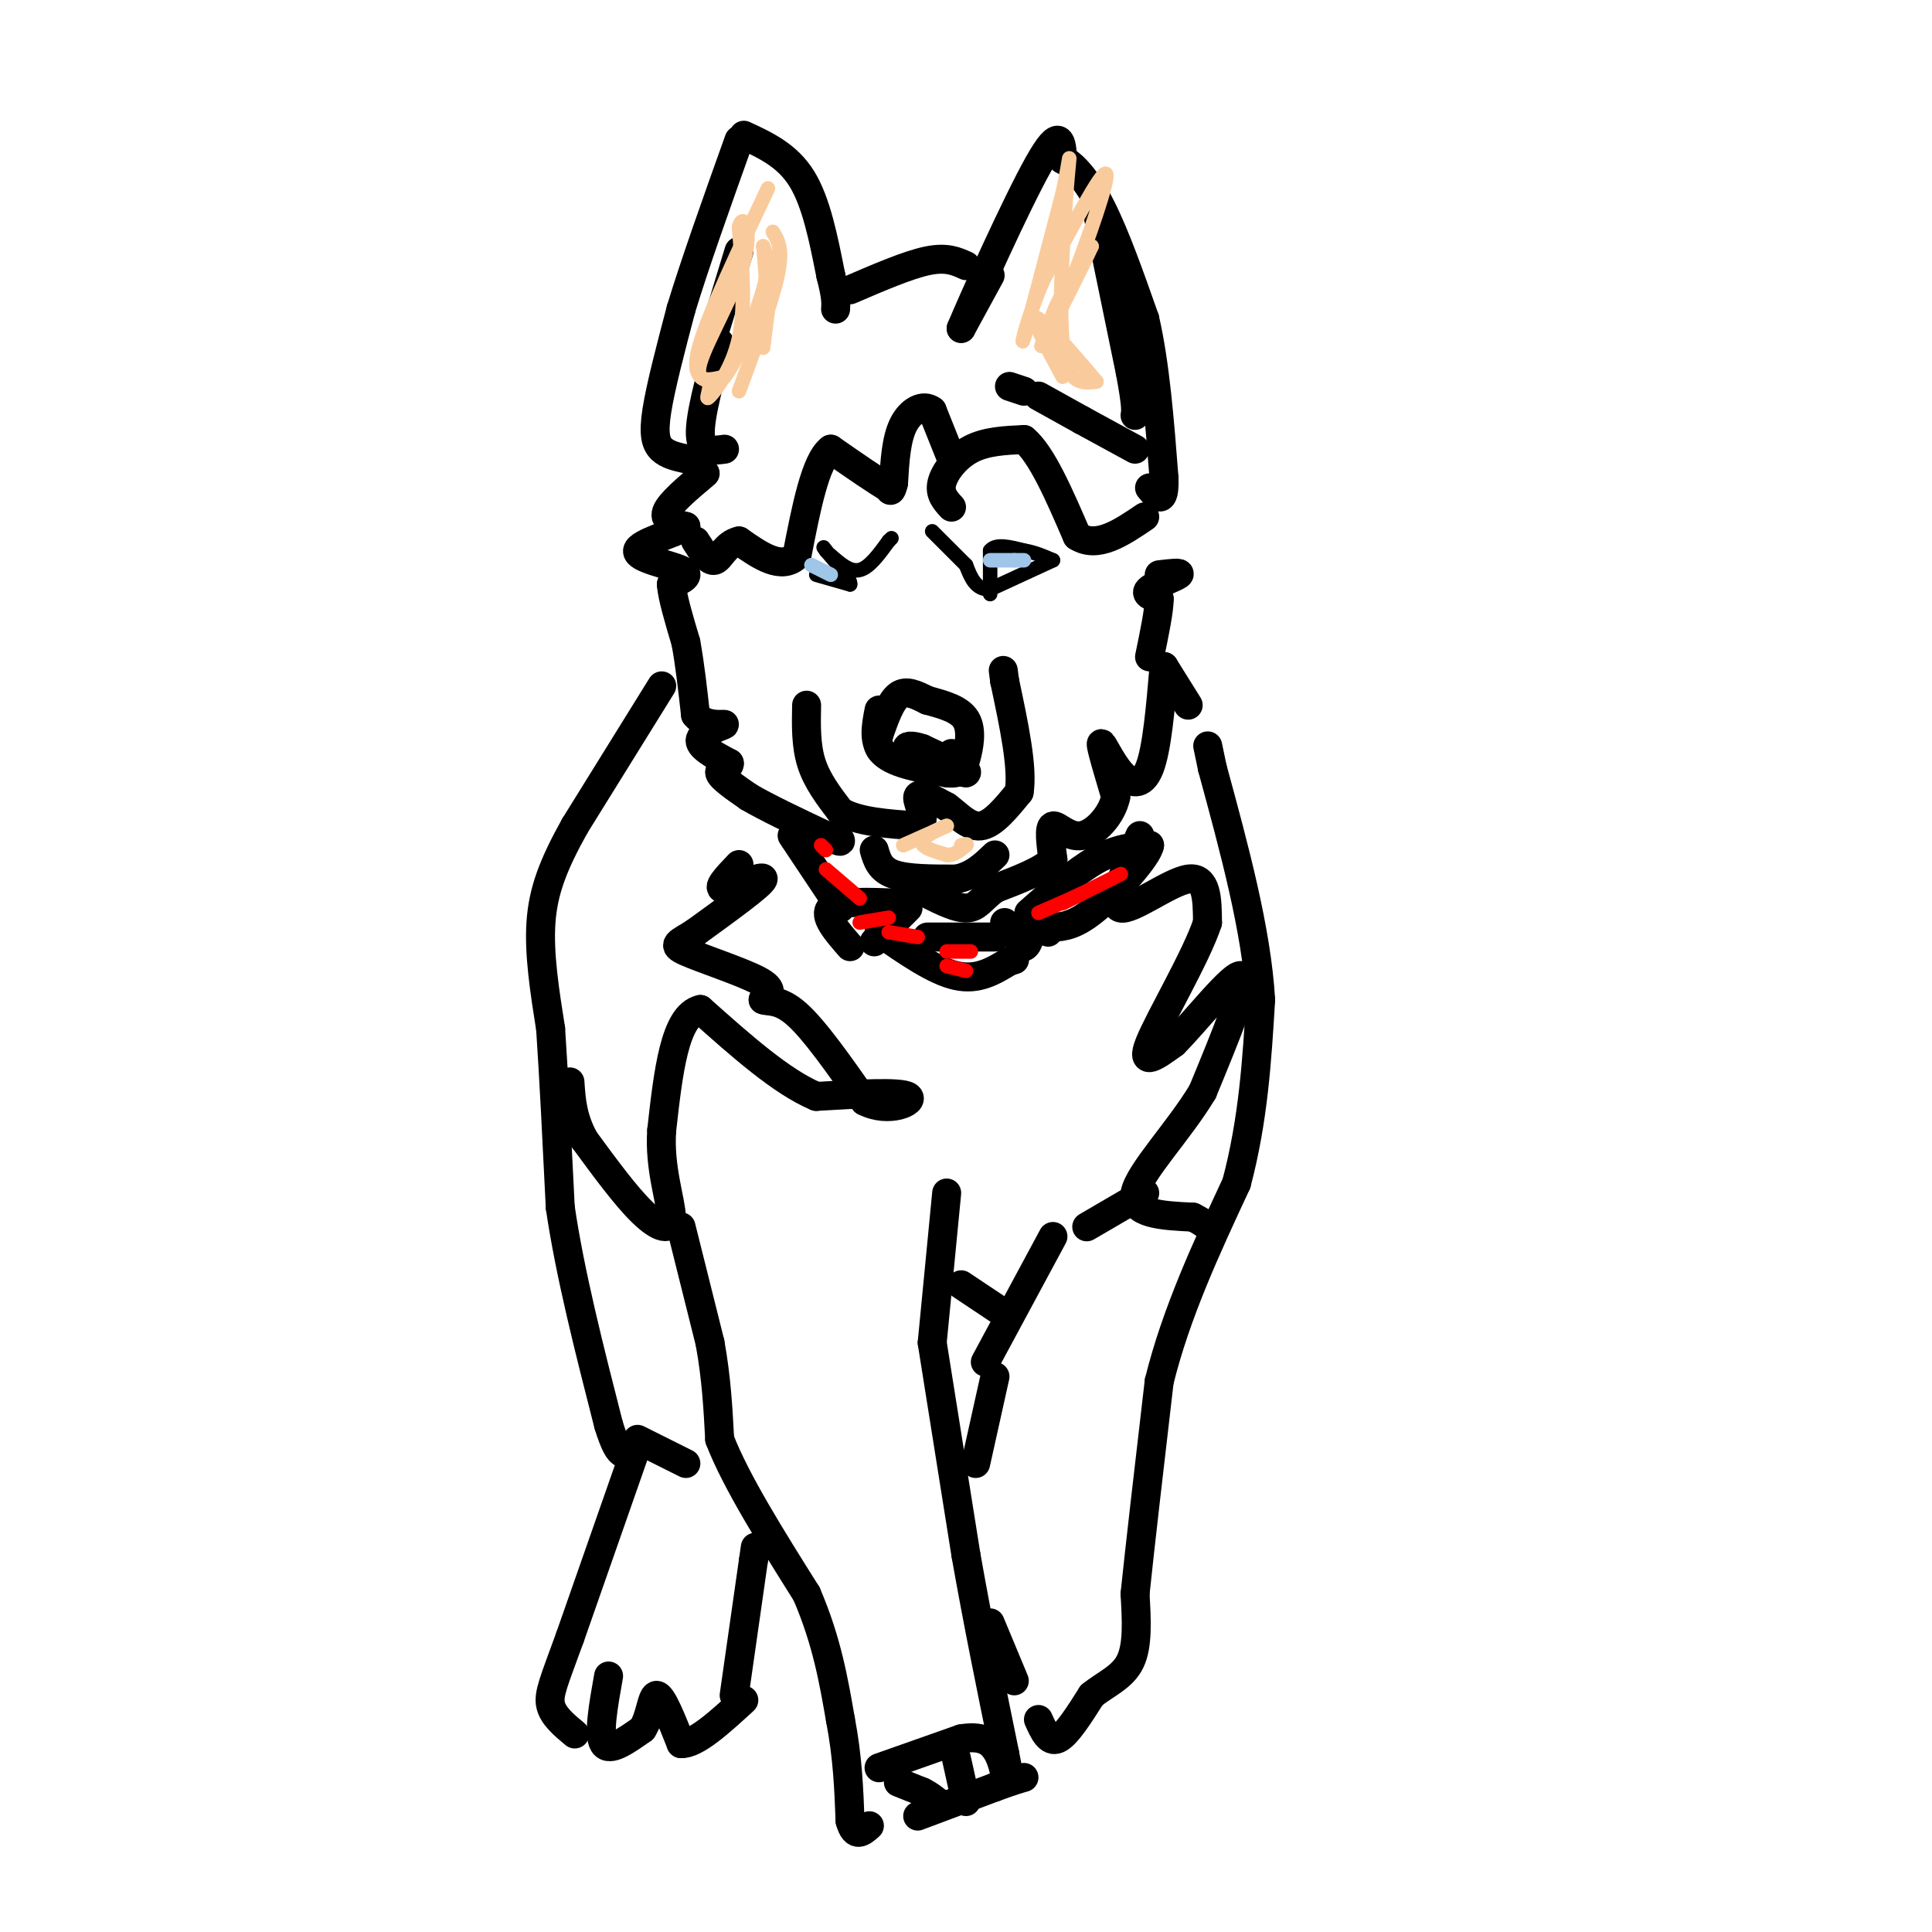 <svg viewBox='0 0 400 400' version='1.1' xmlns='http://www.w3.org/2000/svg' xmlns:xlink='http://www.w3.org/1999/xlink'><g fill='none' stroke='#000000' stroke-width='6' stroke-linecap='round' stroke-linejoin='round'><path d='M146,98c-3.667,3.083 -7.333,6.167 -8,8c-0.667,1.833 1.667,2.417 4,3'/><path d='M142,109c-2.202,1.393 -9.708,3.375 -10,5c-0.292,1.625 6.631,2.893 9,4c2.369,1.107 0.185,2.054 -2,3'/><path d='M139,121c0.167,2.500 1.583,7.250 3,12'/><path d='M142,133c0.833,4.500 1.417,9.750 2,15'/><path d='M144,148c2.036,2.655 6.125,1.792 6,2c-0.125,0.208 -4.464,1.488 -5,3c-0.536,1.512 2.732,3.256 6,5'/><path d='M151,158c0.222,1.000 -2.222,1.000 -2,2c0.222,1.000 3.111,3.000 6,5'/><path d='M155,165c3.667,2.167 9.833,5.083 16,8'/><path d='M171,173c3.167,1.500 3.083,1.250 3,1'/><path d='M164,173c0.000,0.000 10.000,15.000 10,15'/><path d='M176,196c-2.833,-3.250 -5.667,-6.500 -4,-8c1.667,-1.500 7.833,-1.250 14,-1'/><path d='M188,188c0.000,0.000 -7.000,7.000 -7,7'/><path d='M192,194c0.000,0.000 14.000,0.000 14,0'/><path d='M208,191c0.000,0.000 4.000,5.000 4,5'/><path d='M212,196c1.000,-0.167 1.500,-3.083 2,-6'/><path d='M182,193c5.750,4.000 11.500,8.000 16,9c4.500,1.000 7.750,-1.000 11,-3'/><path d='M209,199c1.833,-0.500 0.917,-0.250 0,0'/><path d='M213,189c4.917,-4.333 9.833,-8.667 14,-11c4.167,-2.333 7.583,-2.667 11,-3'/><path d='M238,175c-0.333,2.244 -6.667,9.356 -11,13c-4.333,3.644 -6.667,3.822 -9,4'/><path d='M218,192c-1.667,0.833 -1.333,0.917 -1,1'/><path d='M137,142c0.000,0.000 -18.000,29.000 -18,29'/><path d='M119,171c-4.444,7.978 -6.556,13.422 -7,20c-0.444,6.578 0.778,14.289 2,22'/><path d='M114,213c0.667,9.833 1.333,23.417 2,37'/><path d='M116,250c2.000,13.667 6.000,29.333 10,45'/><path d='M126,295c2.500,8.167 3.750,6.083 5,4'/><path d='M132,298c0.000,0.000 10.000,5.000 10,5'/><path d='M132,299c0.000,0.000 -14.000,40.000 -14,40'/><path d='M118,339c-3.289,9.067 -4.511,11.733 -4,14c0.511,2.267 2.756,4.133 5,6'/><path d='M126,347c-1.083,6.083 -2.167,12.167 -1,14c1.167,1.833 4.583,-0.583 8,-3'/><path d='M133,358c1.689,-2.467 1.911,-7.133 3,-7c1.089,0.133 3.044,5.067 5,10'/><path d='M141,361c3.000,0.167 8.000,-4.417 13,-9'/><path d='M152,351c0.000,0.000 4.000,-28.000 4,-28'/><path d='M156,323c0.667,-4.667 0.333,-2.333 0,0'/><path d='M141,254c0.000,0.000 6.000,24.000 6,24'/><path d='M147,278c1.333,7.333 1.667,13.667 2,20'/><path d='M149,298c3.333,8.667 10.667,20.333 18,32'/><path d='M167,330c4.167,9.667 5.583,17.833 7,26'/><path d='M174,356c1.500,7.833 1.750,14.417 2,21'/><path d='M176,377c1.000,3.667 2.500,2.333 4,1'/><path d='M182,366c0.000,0.000 17.000,-6.000 17,-6'/><path d='M199,360c4.111,-0.711 5.889,0.511 7,2c1.111,1.489 1.556,3.244 2,5'/><path d='M186,369c0.000,0.000 5.000,2.000 5,2'/><path d='M191,371c1.333,0.667 2.167,1.333 3,2'/><path d='M198,364c0.000,0.000 2.000,9.000 2,9'/><path d='M190,376c0.000,0.000 16.000,-6.000 16,-6'/><path d='M206,370c3.667,-1.333 4.833,-1.667 6,-2'/><path d='M196,247c0.000,0.000 -3.000,31.000 -3,31'/><path d='M193,278c0.000,0.000 7.000,44.000 7,44'/><path d='M200,322c2.500,14.167 5.250,27.583 8,41'/><path d='M208,363c1.333,6.833 0.667,3.417 0,0'/><path d='M218,256c0.000,0.000 -14.000,26.000 -14,26'/><path d='M199,266c0.000,0.000 9.000,6.000 9,6'/><path d='M225,254c0.000,0.000 12.000,-7.000 12,-7'/><path d='M206,285c0.000,0.000 -4.000,18.000 -4,18'/><path d='M205,336c0.000,0.000 5.000,12.000 5,12'/><path d='M215,356c1.083,2.417 2.167,4.833 4,4c1.833,-0.833 4.417,-4.917 7,-9'/><path d='M226,351c2.822,-2.333 6.378,-3.667 8,-7c1.622,-3.333 1.311,-8.667 1,-14'/><path d='M235,330c1.000,-9.667 3.000,-26.833 5,-44'/><path d='M240,286c3.500,-14.167 9.750,-27.583 16,-41'/><path d='M256,245c3.500,-13.167 4.250,-25.583 5,-38'/><path d='M261,207c-0.833,-14.333 -5.417,-31.167 -10,-48'/><path d='M251,159c-1.667,-8.000 -0.833,-4.000 0,0'/><path d='M246,146c0.000,0.000 -5.000,-8.000 -5,-8'/><path d='M241,138c-0.726,8.518 -1.452,17.036 -3,21c-1.548,3.964 -3.917,3.375 -6,1c-2.083,-2.375 -3.881,-6.536 -4,-6c-0.119,0.536 1.440,5.768 3,11'/><path d='M231,165c-0.762,3.714 -4.167,7.500 -7,8c-2.833,0.500 -5.095,-2.286 -6,-2c-0.905,0.286 -0.452,3.643 0,7'/><path d='M218,178c-2.000,2.167 -7.000,4.083 -12,6'/><path d='M206,184c-2.756,2.000 -3.644,4.000 -6,4c-2.356,0.000 -6.178,-2.000 -10,-4'/><path d='M167,146c-0.083,4.167 -0.167,8.333 1,12c1.167,3.667 3.583,6.833 6,10'/><path d='M174,168c3.667,2.167 9.833,2.583 16,3'/><path d='M190,171c2.222,-0.956 -0.222,-4.844 0,-6c0.222,-1.156 3.111,0.422 6,2'/><path d='M196,167c2.133,1.511 4.467,4.289 7,4c2.533,-0.289 5.267,-3.644 8,-7'/><path d='M211,164c0.833,-5.000 -1.083,-14.000 -3,-23'/><path d='M208,141c-0.500,-3.833 -0.250,-1.917 0,0'/><path d='M182,147c-0.667,3.417 -1.333,6.833 1,9c2.333,2.167 7.667,3.083 13,4'/><path d='M196,160c2.821,0.369 3.375,-0.708 4,-3c0.625,-2.292 1.321,-5.798 0,-8c-1.321,-2.202 -4.661,-3.101 -8,-4'/><path d='M192,145c-2.400,-1.200 -4.400,-2.200 -6,-1c-1.600,1.200 -2.800,4.600 -4,8'/><path d='M182,152c-0.622,2.222 -0.178,3.778 3,5c3.178,1.222 9.089,2.111 15,3'/><path d='M200,160c1.000,-0.333 -4.000,-2.667 -9,-5'/><path d='M191,155c-2.333,-0.867 -3.667,-0.533 -3,0c0.667,0.533 3.333,1.267 6,2'/><path d='M194,157c1.500,0.167 2.250,-0.417 3,-1'/><path d='M181,176c0.583,2.000 1.167,4.000 4,5c2.833,1.000 7.917,1.000 13,1'/><path d='M198,182c3.500,-0.667 5.750,-2.833 8,-5'/><path d='M153,179c-2.467,2.578 -4.933,5.156 -3,5c1.933,-0.156 8.267,-3.044 8,-2c-0.267,1.044 -7.133,6.022 -14,11'/><path d='M144,193c-3.500,2.298 -5.250,2.542 -2,4c3.250,1.458 11.500,4.131 15,6c3.500,1.869 2.250,2.935 1,4'/><path d='M158,207c1.089,0.489 3.311,-0.289 7,3c3.689,3.289 8.844,10.644 14,18'/><path d='M179,228c5.022,2.578 10.578,0.022 9,-1c-1.578,-1.022 -10.289,-0.511 -19,0'/><path d='M169,227c-7.167,-3.000 -15.583,-10.500 -24,-18'/><path d='M145,209c-5.333,1.167 -6.667,13.083 -8,25'/><path d='M137,234c-0.571,7.821 2.000,14.875 2,18c0.000,3.125 -2.571,2.321 -6,-1c-3.429,-3.321 -7.714,-9.161 -12,-15'/><path d='M121,236c-2.500,-4.500 -2.750,-8.250 -3,-12'/><path d='M236,173c-3.156,7.200 -6.311,14.400 -4,15c2.311,0.600 10.089,-5.400 14,-6c3.911,-0.600 3.956,4.200 4,9'/><path d='M250,191c-2.267,6.956 -9.933,19.844 -12,25c-2.067,5.156 1.467,2.578 5,0'/><path d='M243,216c4.244,-4.178 12.356,-14.622 14,-14c1.644,0.622 -3.178,12.311 -8,24'/><path d='M249,226c-4.889,8.178 -13.111,16.622 -14,21c-0.889,4.378 5.556,4.689 12,5'/><path d='M247,252c2.667,1.333 3.333,2.167 4,3'/><path d='M142,95c-1.889,-0.422 -3.778,-0.844 -5,-2c-1.222,-1.156 -1.778,-3.044 -1,-8c0.778,-4.956 2.889,-12.978 5,-21'/><path d='M141,64c2.833,-9.333 7.417,-22.167 12,-35'/><path d='M154,28c4.500,2.083 9.000,4.167 12,9c3.000,4.833 4.500,12.417 6,20'/><path d='M172,57c1.167,4.500 1.083,5.750 1,7'/><path d='M176,60c6.000,-2.583 12.000,-5.167 16,-6c4.000,-0.833 6.000,0.083 8,1'/><path d='M205,57c0.000,0.000 -6.000,11.000 -6,11'/><path d='M199,68c2.400,-5.800 11.400,-25.800 16,-34c4.600,-8.200 4.800,-4.600 5,-1'/><path d='M220,33c2.156,1.044 5.044,4.156 8,10c2.956,5.844 5.978,14.422 9,23'/><path d='M237,66c2.167,9.333 3.083,21.167 4,33'/><path d='M241,99c0.167,5.833 -1.417,3.917 -3,2'/><path d='M209,80c0.000,0.000 3.000,1.000 3,1'/><path d='M215,82c0.000,0.000 9.000,5.000 9,5'/><path d='M224,87c3.333,1.833 7.167,3.917 11,6'/><path d='M197,105c-1.267,-1.378 -2.533,-2.756 -2,-5c0.533,-2.244 2.867,-5.356 6,-7c3.133,-1.644 7.067,-1.822 11,-2'/><path d='M212,91c3.667,3.000 7.333,11.500 11,20'/><path d='M223,111c4.167,2.667 9.083,-0.667 14,-4'/><path d='M197,95c0.000,0.000 -4.000,-10.000 -4,-10'/><path d='M193,85c-1.867,-1.422 -4.533,0.022 -6,3c-1.467,2.978 -1.733,7.489 -2,12'/><path d='M185,100c-0.500,2.167 -0.750,1.583 -1,1'/><path d='M184,101c-2.167,-1.167 -7.083,-4.583 -12,-8'/><path d='M172,93c-3.167,2.333 -5.083,12.167 -7,22'/><path d='M165,115c-3.167,3.167 -7.583,0.083 -12,-3'/><path d='M153,112c-2.800,0.600 -3.800,3.600 -5,4c-1.200,0.400 -2.600,-1.800 -4,-4'/><path d='M150,93c-2.417,0.333 -4.833,0.667 -5,-3c-0.167,-3.667 1.917,-11.333 4,-19'/><path d='M146,75c0.000,0.000 7.000,-23.000 7,-23'/><path d='M227,43c0.000,0.000 7.000,34.000 7,34'/><path d='M234,77c1.333,7.167 1.167,8.083 1,9'/><path d='M240,119c2.400,-0.289 4.800,-0.578 4,0c-0.800,0.578 -4.800,2.022 -6,3c-1.200,0.978 0.400,1.489 2,2'/><path d='M240,124c0.000,2.333 -1.000,7.167 -2,12'/></g>
<g fill='none' stroke='#000000' stroke-width='3' stroke-linecap='round' stroke-linejoin='round'><path d='M205,123c0.000,0.000 0.000,-9.000 0,-9'/><path d='M205,114c1.167,-1.500 4.083,-0.750 7,0'/><path d='M212,114c2.167,0.333 4.083,1.167 6,2'/><path d='M218,116c0.000,0.000 -13.000,6.000 -13,6'/><path d='M205,122c-3.000,0.167 -4.000,-2.417 -5,-5'/><path d='M200,117c-2.000,-2.000 -4.500,-4.500 -7,-7'/><path d='M172,115c2.000,1.750 4.000,3.500 6,3c2.000,-0.500 4.000,-3.250 6,-6'/><path d='M184,112c1.000,-1.000 0.500,-0.500 0,0'/><path d='M169,119c0.000,0.000 7.000,2.000 7,2'/><path d='M176,121c0.333,-0.833 -2.333,-3.917 -5,-7'/><path d='M171,114c-0.833,-1.167 -0.417,-0.583 0,0'/></g>
<g fill='none' stroke='#9fc5e8' stroke-width='3' stroke-linecap='round' stroke-linejoin='round'><path d='M168,117c0.000,0.000 4.000,2.000 4,2'/><path d='M205,116c0.000,0.000 5.000,0.000 5,0'/><path d='M210,116c1.167,0.000 1.583,0.000 2,0'/></g>
<g fill='none' stroke='#ff0000' stroke-width='3' stroke-linecap='round' stroke-linejoin='round'><path d='M196,200c0.000,0.000 4.000,1.000 4,1'/><path d='M220,187c5.667,-2.833 11.333,-5.667 12,-6c0.667,-0.333 -3.667,1.833 -8,4'/><path d='M224,185c-2.833,1.333 -5.917,2.667 -9,4'/><path d='M201,197c0.000,0.000 -5.000,0.000 -5,0'/><path d='M171,180c0.000,0.000 7.000,6.000 7,6'/><path d='M178,191c0.000,0.000 6.000,-1.000 6,-1'/><path d='M184,193c0.000,0.000 6.000,1.000 6,1'/><path d='M171,176c0.000,0.000 -1.000,-1.000 -1,-1'/></g>
<g fill='none' stroke='#f9cb9c' stroke-width='3' stroke-linecap='round' stroke-linejoin='round'><path d='M187,175c0.000,0.000 9.000,-4.000 9,-4'/><path d='M196,171c0.067,-0.089 -4.267,1.689 -5,3c-0.733,1.311 2.133,2.156 5,3'/><path d='M196,177c1.500,0.167 2.750,-0.917 4,-2'/><path d='M200,175c0.500,-0.333 -0.250,-0.167 -1,0'/><path d='M218,73c-0.667,-2.167 -1.333,-4.333 0,-8c1.333,-3.667 4.667,-8.833 8,-14'/><path d='M226,51c-1.244,2.844 -8.356,16.956 -10,20c-1.644,3.044 2.178,-4.978 6,-13'/><path d='M222,58c3.067,-7.889 7.733,-21.111 7,-22c-0.733,-0.889 -6.867,10.556 -13,22'/><path d='M216,58c-3.267,7.422 -4.933,14.978 -4,12c0.933,-2.978 4.467,-16.489 8,-30'/><path d='M220,40c1.607,-7.250 1.625,-10.375 1,-3c-0.625,7.375 -1.893,25.250 -1,34c0.893,8.750 3.946,8.375 7,8'/><path d='M227,79c-1.800,-2.178 -9.800,-11.622 -12,-13c-2.200,-1.378 1.400,5.311 5,12'/><path d='M153,81c3.417,-9.250 6.833,-18.500 8,-24c1.167,-5.500 0.083,-7.250 -1,-9'/><path d='M159,39c-6.000,12.667 -12.000,25.333 -14,32c-2.000,6.667 0.000,7.333 2,8'/><path d='M147,79c-0.048,2.357 -1.167,4.250 0,3c1.167,-1.250 4.619,-5.643 6,-12c1.381,-6.357 0.690,-14.679 0,-23'/><path d='M153,47c0.821,-3.190 2.875,0.333 1,7c-1.875,6.667 -7.679,16.476 -9,21c-1.321,4.524 1.839,3.762 5,3'/><path d='M150,78c2.556,-3.133 6.444,-12.467 8,-18c1.556,-5.533 0.778,-7.267 0,-9'/><path d='M158,51c0.167,0.667 0.583,6.833 1,13'/><path d='M158,72c0.000,0.000 1.000,-8.000 1,-8'/></g>
</svg>